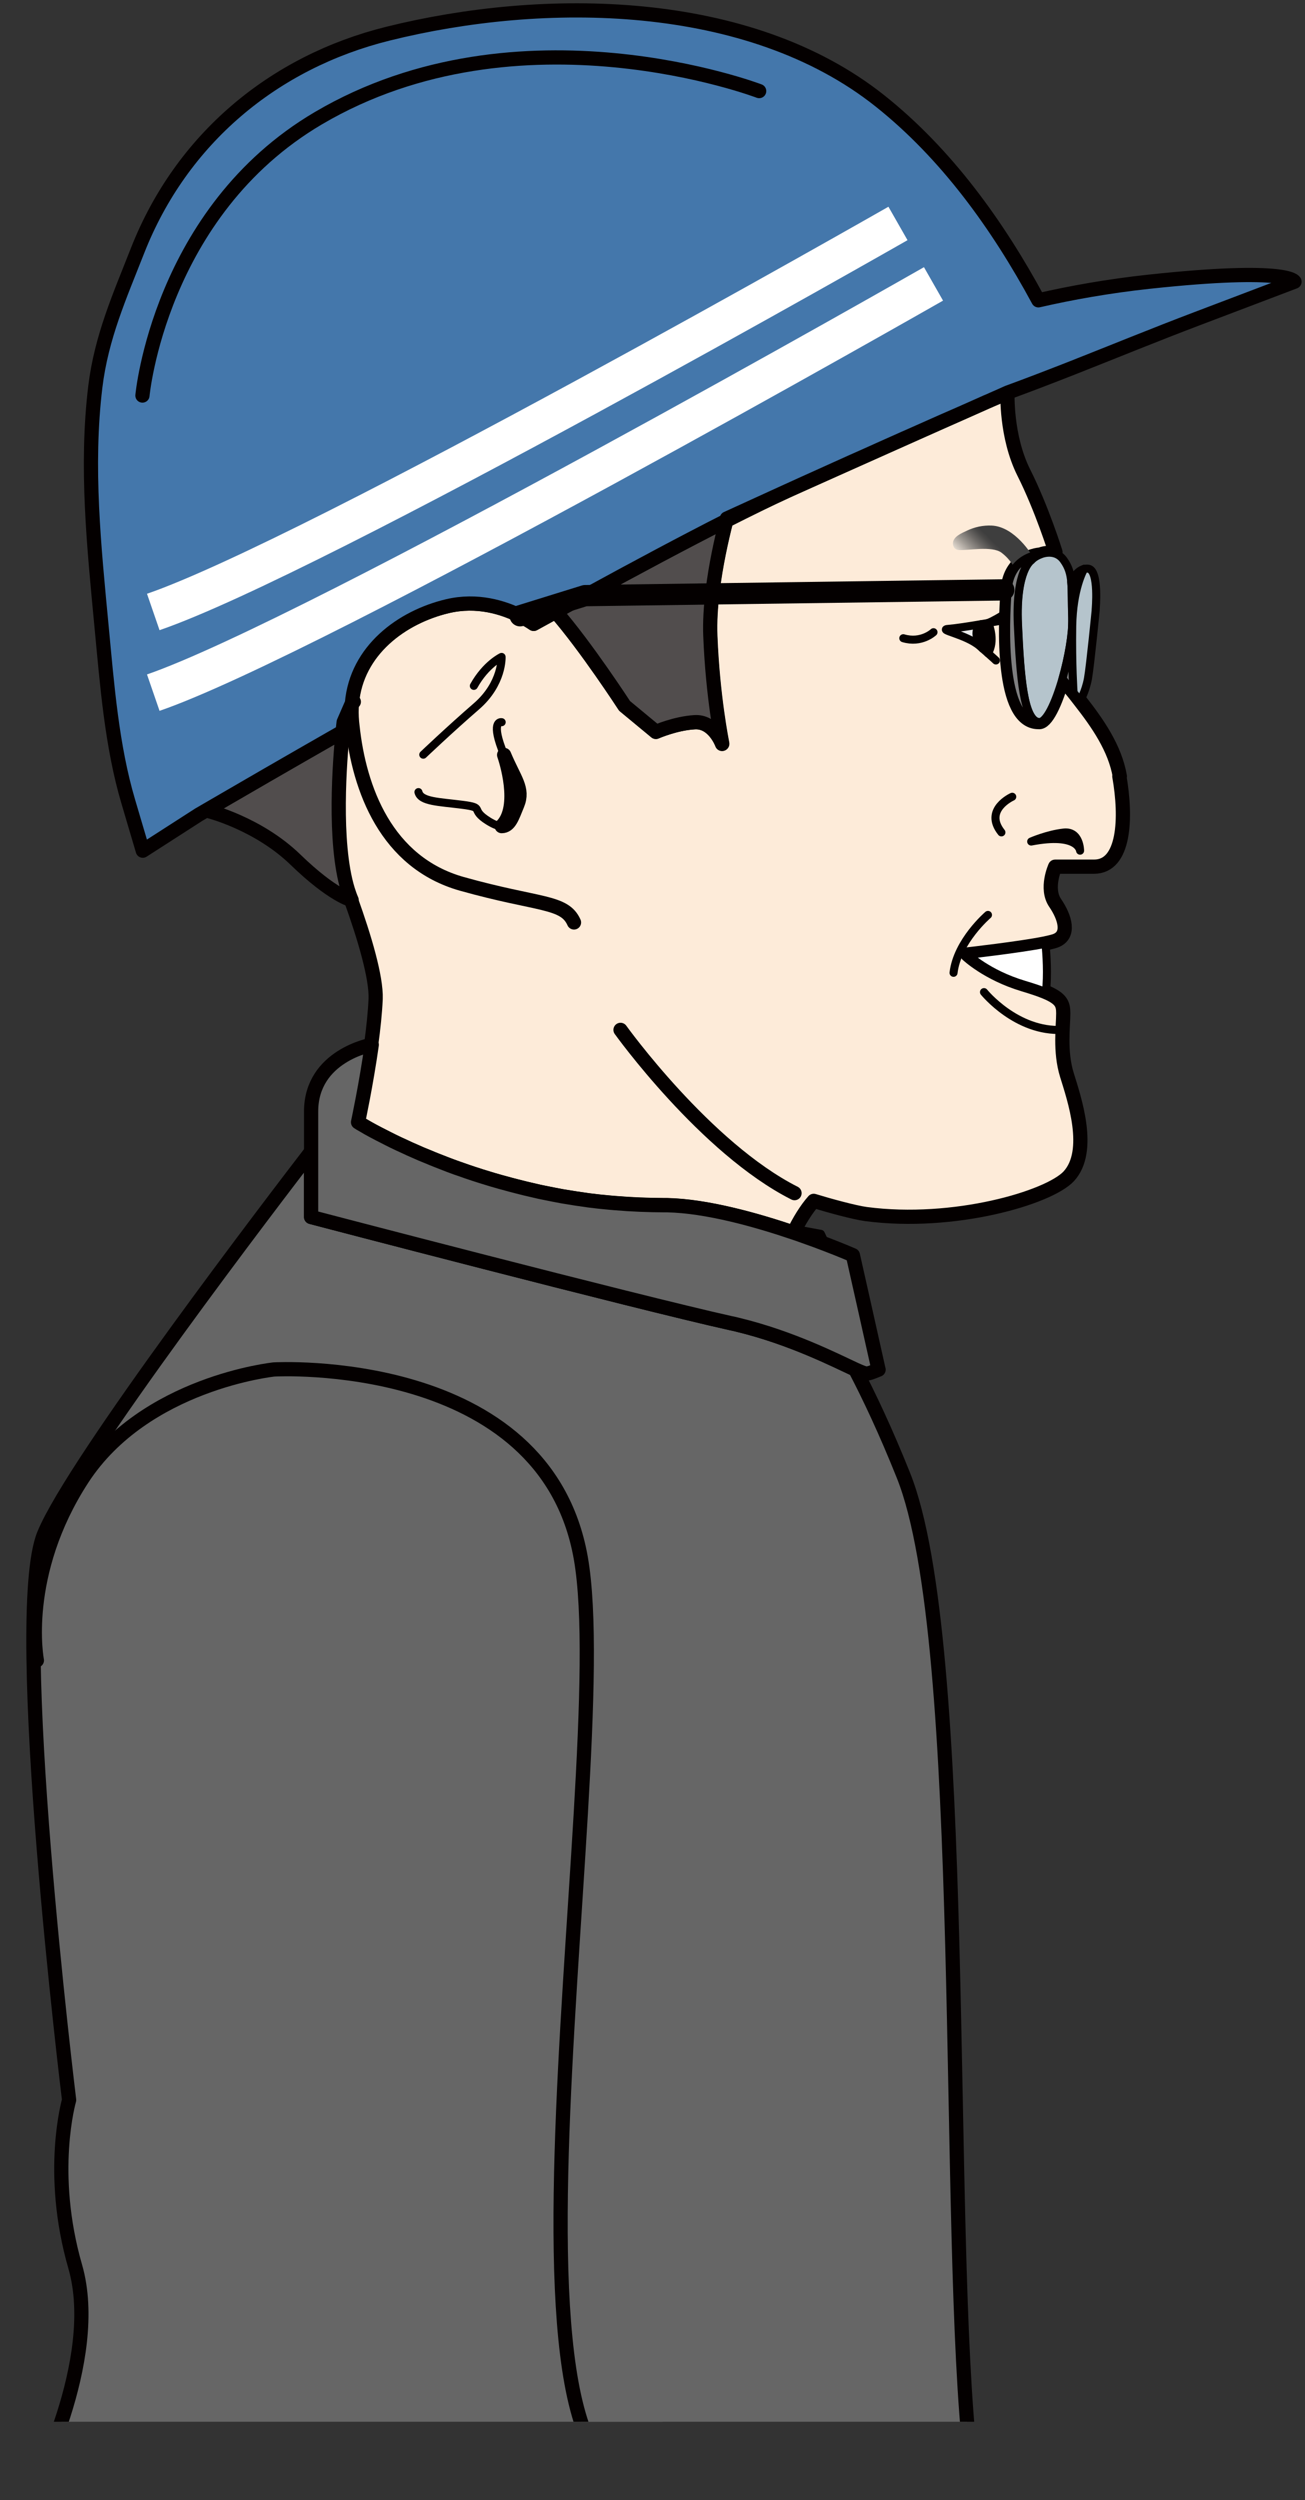 <?xml version="1.0" encoding="UTF-8"?>
<svg id="_レイヤー_2" data-name="レイヤー 2" xmlns="http://www.w3.org/2000/svg" xmlns:xlink="http://www.w3.org/1999/xlink" viewBox="0 0 154.28 295.37">
  <rect x="0" y="0" width="154.28" height="295.37" fill="#333333" stroke="none"/>
  <defs>
    <style>
      .cls-1, .cls-2, .cls-3, .cls-4, .cls-5 {
        fill: none;
      }

      .cls-1, .cls-6, .cls-7, .cls-8, .cls-9, .cls-3, .cls-10, .cls-11, .cls-12, .cls-13, .cls-14, .cls-5, .cls-15, .cls-16 {
        stroke: #040000;
        stroke-linecap: round;
        stroke-linejoin: round;
      }

      .cls-1, .cls-7, .cls-8, .cls-9, .cls-10, .cls-11, .cls-14, .cls-15 {
        stroke-width: .95px;
      }

      .cls-17 {
        clip-path: url(#clippath);
      }

      .cls-2, .cls-18 {
        stroke-width: 0px;
      }

      .cls-18 {
        fill: url(#_名称未設定グラデーション_11);
      }

      .cls-6, .cls-11 {
        fill: #666;
      }

      .cls-6, .cls-12, .cls-13, .cls-5, .cls-16 {
        stroke-width: 1.68px;
      }

      .cls-7 {
        fill: #e3dad0;
      }

      .cls-8 {
        fill: #fff;
      }

      .cls-9 {
        fill: #7f7f80;
      }

      .cls-3 {
        stroke-width: 2.51px;
      }

      .cls-10 {
        fill: #040000;
      }

      .cls-12 {
        fill: #514d4d;
      }

      .cls-13 {
        fill: #fdebd9;
      }

      .cls-14 {
        fill: #ececec;
      }

      .cls-4 {
        stroke: #fff;
        stroke-miterlimit: 10;
        stroke-width: 4.55px;
      }

      .cls-15 {
        fill: #b5c4cc;
      }

      .cls-16 {
        fill: #4477ab;
      }
    </style>
    <clipPath id="clippath">
      <rect class="cls-2" width="154.28" height="286.11"/>
    </clipPath>
    <linearGradient id="_名称未設定グラデーション_11" data-name="名称未設定グラデーション 11" x1="115.09" y1="67.01" x2="119.43" y2="62.67" gradientUnits="userSpaceOnUse">
      <stop offset="0" stop-color="#e3dad0"/>
      <stop offset=".21" stop-color="#a09a94"/>
      <stop offset=".4" stop-color="#6b6865"/>
      <stop offset=".54" stop-color="#4a4948"/>
      <stop offset=".62" stop-color="#3e3e3e"/>
    </linearGradient>
  </defs>
  <g id="Designs">
    <g class="cls-17">
      <path class="cls-11" d="M97.63,147.01c-.75-.29-1.62-.61-2.56-.94l-.15-.69,2.12.39.59,1.24Z"/>
      <path class="cls-6" d="M3.72,294.53s8.38-15.64,5.17-26.76c-3.21-11.12-.72-19.67-.72-19.67,0,0-7-56.99-2.97-66.83,3.54-8.64,27.64-40.1,31.58-45.22v7.73s38.11,9.98,49.65,12.55c.27.06.53.12.79.18,6.33,1.53,11.5,4.18,13.88,5.27h0c1.65,3.16,3.58,7.22,5.7,12.51,7.9,19.68,4.87,89.68,7.97,116.42l-111.04,3.82Z"/>
      <path class="cls-7" d="M78.54,142.39c-.46,0-.93,0-1.41-.02.58.02,1.15.03,1.7.03-.1,0-.2,0-.29,0ZM77.14,142.37c-.95-.02-1.93-.06-2.92-.12,1,.07,1.97.1,2.92.12Z"/>
      <path class="cls-13" d="M132.39,91.72c-.57-3.32-2.61-6.25-4.7-8.92-.25-.33-.51-.65-.76-.97-.45-.56-.9-1.11-1.32-1.66-.82,2.87-1.94,5.29-2.84,5.14-4.42,0-3.96-11.55-3.64-15.61.03-.34.08-.65.14-.94.15-.65.4-1.16.7-1.58h0s0,0,0,0c.03-.05.08-.1.11-.15.08-.1.16-.19.25-.28l.08-.08c.54-.52,1.13-.8,1.63-.96.52-.17.91-.19.96-.2.32-.12.66-.19,1.02-.19.23,0,.48.03.71.12.03-.14.05-.21.05-.21,0,0-1.6-5.14-3.75-9.41-2.14-4.28-1.92-9.42-1.92-9.42,0,0-.07.03-.18.08-.13.06-.35.15-.64.28l-.05.03c-.18.08-.39.18-.64.28-.15.06-.3.13-.48.2-3.08,1.37-10.02,4.45-22.45,10.01l-.68.3c-.32.14-.64.28-.97.44-2.07.96-4.5,2.15-7.19,3.51-.57,2.22-1.24,5.27-1.62,8.38-.21,1.78-.33,3.58-.26,5.25.28,7.15,1.37,12.49,1.41,12.73-.06-.16-1.04-2.69-3.26-2.56-2.29.13-4.57,1.14-4.57,1.14l-3.71-3.07s-4.57-7.04-8.14-11.12c-.86.47-1.73.96-2.6,1.43-.36-.24-.91-.59-1.63-.95-1.94-.96-5.04-1.99-8.6-1.14-5.37,1.28-10.73,5.2-11.28,11.44.02,0,.03-.02.04-.03.02,0,.03-.02.04-.02.03-.03.07-.04.1-.06.04-.03.08-.04.08-.04,0,0-.08.06-.27.18,0,0-.02,0-.03,0l-.96,2.2s-.05.41-.13,1.13c-.33,3.3-1.11,13.05.61,18.66.15.4.3.81.45,1.23,0,0,0,0,0,0,1.58,4.4,3,9.15,2.91,11.7-.07,1.61-.27,3.51-.53,5.4-.65,4.62-1.62,9.15-1.62,9.15,0,0,.08.05.25.16.04.02.09.05.14.08.4.24,1.11.65,2.08,1.15.18.09.36.18.55.28.73.38,1.58.8,2.56,1.24.16.08.33.15.49.23.21.09.42.19.64.28.49.22,1,.44,1.53.65.05.02.1.04.15.06.29.13.59.24.9.37.32.13.65.26,1,.39.57.22,1.16.44,1.77.65,1.08.39,2.21.76,3.41,1.12.31.1.63.19.95.28.28.08.57.17.86.24.49.13.99.28,1.5.4.69.18,1.39.35,2.11.51.38.09.75.18,1.14.25.7.15,1.42.28,2.15.42,1.06.18,2.1.34,3.13.48.28.03.56.07.84.1.28.03.56.07.84.09.47.05.94.09,1.4.13.5.04,1.01.08,1.5.11.99.06,1.97.1,2.92.12.48,0,.95.02,1.41.02.09,0,.19,0,.29,0,.03,0,.05,0,.08,0,4.66.1,10.48,1.73,14.96,3.25.66-1.36,1.47-2.71,2.39-3.75,1.75.54,4.78,1.37,6.18,1.56,10.39,1.37,21.61-1.93,23.97-4.46,2.77-3,.64-9.2-.22-11.98s-.43-5.77-.43-7.27c0-1.11-.23-1.75-2.12-2.54-.65-.27-1.49-.55-2.59-.88-4.27-1.28-6.63-3.54-6.63-3.54,0,0,6.22-.7,9.18-1.3.52-.11.93-.21,1.2-.3,1.82-.64,1.17-2.78,0-4.49s0-4.28,0-4.28h4.6c3.64,0,3.85-5.77,2.99-10.69ZM61.16,95.07c-.6,1.46-.92,2.52-1.85,2.53,2.32-2.29.46-7.92.29-8.41,1.19,2.86,2.35,3.98,1.56,5.88Z"/>
      <path class="cls-8" d="M123.65,117.21c-.65-.27-1.49-.55-2.59-.88-4.28-1.28-6.63-3.53-6.63-3.53,0,0,6.21-.7,9.17-1.3.12,1.23.29,3.61.05,5.72Z"/>
      <path class="cls-15" d="M125.61,80.17c-.82,2.86-1.93,5.29-2.84,5.14-1.71-.28-2.14-5.13-2.42-11.55-.28-6.42,1.57-7.56,1.57-7.56.2-.24.61-.53,1.1-.71h0c.53-.2,1.16-.28,1.74-.08.37.13.72.37,1.01.79.57.8.79,1.56.88,2.56.09,1.06.05,2.38.12,4.28.07,1.74-.43,4.6-1.15,7.13Z"/>
      <path class="cls-5" d="M67.86,108.98c-1.14-2.57-4.14-2-13.26-4.56-8.94-2.52-12.14-11.19-12.93-18.64-.02-.16-.03-.31-.05-.46-.07-.77-.08-1.51-.01-2.22,0-.01,0-.02,0-.03"/>
      <path class="cls-1" d="M50.04,89.16s3.14-2.99,6.27-5.7c3.14-2.71,2.99-5.85,2.99-5.85,0,0-1.85.86-3.28,3.42"/>
      <path class="cls-1" d="M49.47,93.58c.28,1.14,2.42,1.14,5.2,1.5,2.78.36.78.5,3.06,1.92.68.42,1.18.61,1.57.61"/>
      <path class="cls-1" d="M59.61,89.19s-.02-.03-.02-.03c-.09-.23-.19-.46-.28-.71-1.28-3.42,0-3.13,0-3.13"/>
      <path class="cls-1" d="M119.67,94.13s-3.42,1.53-1.28,4.21"/>
      <path class="cls-1" d="M116.8,108.09s-3.63,3.1-4.07,6.84"/>
      <path class="cls-12" d="M83.98,75.14c.28,7.15,1.37,12.49,1.41,12.73-.06-.16-1.04-2.69-3.26-2.55-2.29.14-4.57,1.14-4.57,1.14l-3.71-3.07s-4.57-7.03-8.14-11.12c1.16-.64,2.31-1.27,3.45-1.89,6.02-3.29,11.79-6.37,16.7-8.86-.57,2.22-1.25,5.27-1.62,8.38-.21,1.78-.33,3.58-.26,5.25Z"/>
      <path class="cls-12" d="M41.57,106.33s-2.22-.49-6.64-4.77c-4.42-4.28-10.27-5.74-10.27-5.74,0,0,.28-.26.77-.69,2.75-1.6,8.25-4.79,15.08-8.69-.33,3.3-1.11,13.04.61,18.66.14.44.28.85.45,1.23,0,0,0,0,0,0Z"/>
      <path class="cls-16" d="M153.04,33.28c-3.83,1.45-7.66,2.91-11.49,4.36-4.94,1.87-9.84,3.88-14.76,5.82-2.55,1-5.09,1.98-7.66,2.92,0,0-.06.03-.18.08-.14.06-.35.15-.63.28-.02.01-.04.02-.06.03-.18.08-.39.17-.64.28-.15.06-.3.14-.47.21-.01,0-.03.01-.04.02-.14.06-.29.13-.45.19-.14.06-.3.13-.45.2-.18.08-.37.16-.56.25-.14.06-.3.13-.45.2-.12.05-.24.11-.36.16-.06.03-.13.06-.2.09-.19.08-.39.17-.59.26-.16.08-.33.15-.5.22-.09.04-.19.09-.29.13-.1.05-.2.09-.3.13-.28.12-.57.25-.87.38-.13.06-.26.11-.39.17-1.31.58-2.76,1.22-4.33,1.92-.13.05-.26.11-.39.17-.87.39-1.77.79-2.71,1.21-.06.03-.13.06-.2.09-1.14.51-2.33,1.05-3.56,1.59-1.85.83-3.8,1.71-5.81,2.62-.22.1-.45.2-.68.31-.31.14-.63.28-.97.44-2.31,1.05-4.69,2.14-7.12,3.25-.02.09-.05.17-.07.26-4.91,2.49-10.68,5.57-16.7,8.86-1.14.62-2.29,1.25-3.45,1.89-.86.47-1.73.95-2.6,1.43-.36-.24-.91-.59-1.62-.95-1.94-.96-5.04-1.98-8.6-1.13-5.37,1.28-10.73,5.2-11.28,11.44h0s-.02.05-.02.05l-.96,2.2s-.05.41-.13,1.13c-6.83,3.9-12.33,7.09-15.08,8.69-1.23.71-1.91,1.11-1.91,1.11l-6.63,4.26-1.71-5.78c-1.96-6.6-2.51-13.86-3.16-20.67-.89-9.44-1.89-18.89-.74-28.36.72-5.89,2.89-10.72,5-16.1,5.18-13.16,16.05-22.25,29.59-25.61C64.27-.59,88.5-.43,104.03,11.92c7.86,6.25,13.92,14.66,18.73,23.56,3.84-.88,8.27-1.68,13.11-2.2,16.58-1.78,17.17,0,17.17,0Z"/>
      <path class="cls-9" d="M126.92,81.83c-.45-.56-.89-1.12-1.31-1.66.72-2.52,1.22-5.39,1.15-7.13-.07-1.91-.02-3.22-.12-4.28,0,0,.56-1.32,1.54-1.55-.1.18-1.34,2.39-1.41,6.76-.08,4.56.16,7.86.16,7.86Z"/>
      <path class="cls-15" d="M129.54,72.04s-.64,6.55-.92,8.13c-.29,1.57-.93,2.63-.93,2.63-.25-.33-.51-.65-.77-.97,0,0-.23-3.3-.16-7.86.07-4.38,1.31-6.58,1.41-6.76.16-.03.33-.05.51-.02,1.28.22.85,4.85.85,4.85Z"/>
      <path class="cls-1" d="M128.19,67.2s0,0,0,.01"/>
      <path class="cls-18" d="M122.05,65.69c-.49.16-1.09.44-1.63.97-.03.03-.06.05-.08.08-.09.09-.17.18-.25.28-.03.05-.07.1-.11.15h0s-.48-1.05-1.59-1.88c-1.11-.83-4.03-.23-5.03-.31-.43-.03-.66-.29-.7-.71-.06-.86,1.04-1.28,1.66-1.58.9-.43,1.9-.64,2.9-.6,2.8.11,4.83,3.59,4.83,3.59Z"/>
      <path class="cls-9" d="M122.77,85.3c-4.42,0-3.95-11.55-3.64-15.61.03-.34.08-.65.15-.94.15-.64.4-1.16.69-1.58h0s0,0,0,0c.04-.05.08-.1.11-.15.08-.1.16-.2.25-.28.03-.03.06-.06.08-.08.53-.52,1.14-.81,1.63-.97.52-.17.91-.19.96-.2-.49.18-.9.47-1.1.71,0,0-1.85,1.14-1.57,7.56.29,6.42.71,11.27,2.42,11.55Z"/>
      <path class="cls-10" d="M116.8,77.18c-.18-.16-.39-.34-.63-.55,0,0-.73-.95-.73-1.81,0-.59.35-.93.57-1.08.29-.05.57-.1.83-.14.16.39.81,2.14-.03,3.58Z"/>
      <path class="cls-14" d="M116.17,76.63c-.11-.09-.23-.2-.35-.31-1.61-1.39-5.13-1.93-3.64-2.03.78-.06,2.43-.31,3.83-.55-.22.15-.57.49-.57,1.08,0,.86.73,1.81.73,1.81Z"/>
      <path class="cls-1" d="M116.8,77.18c.76.67.94.85.94.85"/>
      <path class="cls-1" d="M118.38,72.79v.53s-.65.12-1.55.27c.67-.26,1.55-.81,1.55-.81Z"/>
      <path class="cls-9" d="M121.91,99.42s1.93-.85,3.85-1.06,1.93,2.14,1.93,2.14c0,0-.21-2.15-5.78-1.08Z"/>
      <polyline class="cls-3" points="61.49 72.75 69.16 70.37 118.67 69.69"/>
      <path class="cls-4" d="M110.36,33.54S37.37,75.19,18.12,81.83"/>
      <path class="cls-4" d="M106.16,26.4S37.37,65.67,18.12,72.3"/>
      <path class="cls-5" d="M89.75,10.76S61.42-.04,37.63,13.97c-18.79,11.06-20.79,32.76-20.79,32.76"/>
      <path class="cls-1" d="M116.33,117.21s3.84,4.75,9.28,4.46"/>
      <path class="cls-1" d="M110.36,74.69s-1.43,1.35-3.57.71"/>
      <path class="cls-5" d="M73.36,121.67s10.02,13.96,20.57,19.29"/>
      <path class="cls-6" d="M4.36,196.16s-1.99-10.15,5.39-21.48c7.39-11.32,22.64-12.89,22.64-12.89,0,0,32.01-1.83,36.27,22.26,4.51,25.52-15.01,126.42,13.45,106.65"/>
      <path class="cls-6" d="M103.87,161.81c-.77.31-1.13.46-1.46.46-.19,0-.65-.18-1.31-.48h0c-2.38-1.1-7.55-3.75-13.88-5.28-.26-.07-.52-.13-.79-.18-11.54-2.57-49.65-12.55-49.65-12.55v-12.46c0-6.62,7.17-7.89,7.17-7.89-.65,4.62-1.62,9.15-1.62,9.15,0,0,.08.05.25.16.04.02.09.05.14.08.4.24,1.11.65,2.08,1.15.18.09.36.19.55.28.73.38,1.58.8,2.56,1.24.16.08.33.15.49.23.21.09.42.19.64.28.49.22.99.44,1.53.65.05.02.1.04.15.06.29.13.59.25.9.37.32.13.65.26,1,.39.34.13.68.27,1.03.39.24.09.49.18.74.26,1.08.39,2.21.76,3.41,1.12.31.1.63.19.95.28.28.08.57.17.86.24.49.13.99.28,1.5.4.69.18,1.39.35,2.11.51.38.09.75.18,1.14.25.7.15,1.42.28,2.15.42,1.06.18,2.1.34,3.13.48.28.03.56.07.84.1.28.03.56.07.84.09.47.05.94.09,1.4.13.5.04,1.01.08,1.5.11.99.06,1.97.1,2.92.12.48,0,.95.02,1.41.02.09,0,.19,0,.29,0,.03,0,.05,0,.08,0,4.66.1,10.48,1.73,14.96,3.25.17.06.34.11.5.17.23.08.47.17.7.25.94.33,1.8.65,2.56.94h0c1.96.75,3.19,1.29,3.19,1.29l1.5,6.67,1.53,6.84Z"/>
    </g>
  </g>
</svg>